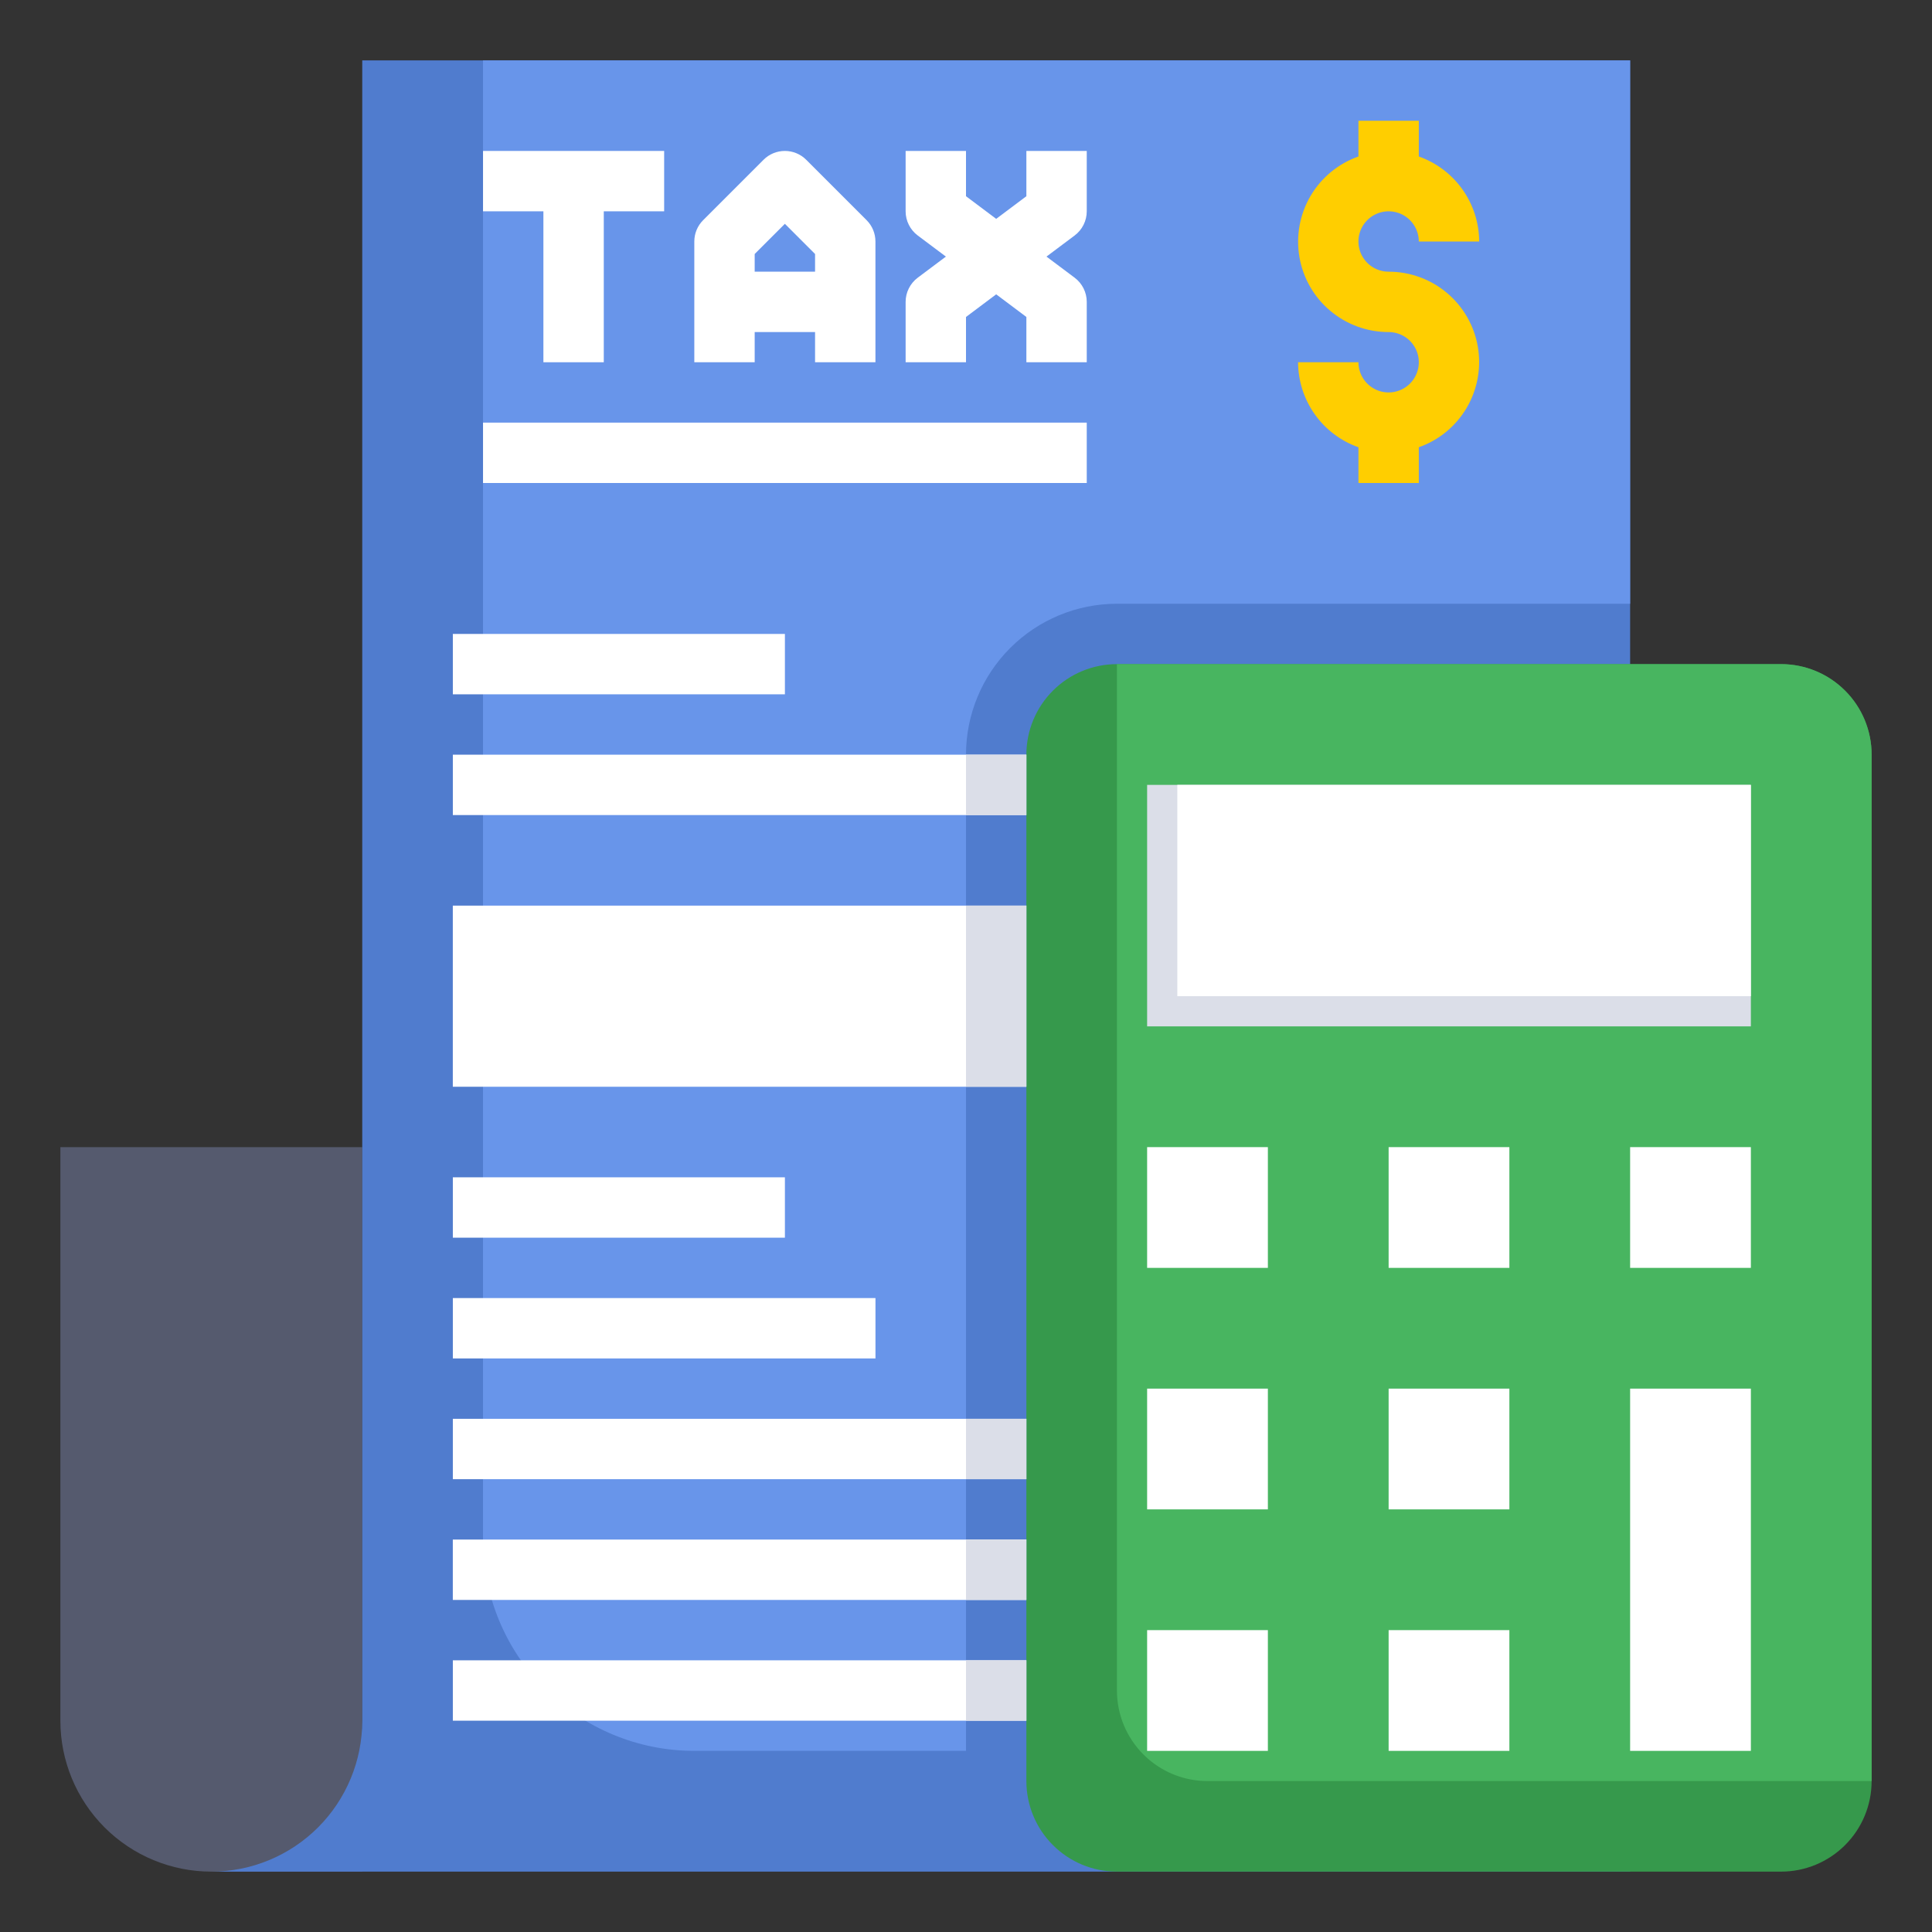 <svg width="64" height="64" viewBox="0 0 64 64" fill="none" xmlns="http://www.w3.org/2000/svg">
<rect x="0" y="0" width="64" height="64" fill="#333333" stroke="none"/>
<path d="M12 38H2V57C2 58.326 2.527 59.598 3.464 60.535C4.402 61.473 5.674 62 7 62H12" fill="#555A6E"/>
<path d="M7 62C7.657 62 8.307 61.871 8.913 61.619C9.52 61.368 10.071 61 10.536 60.535C11 60.071 11.368 59.52 11.619 58.913C11.871 58.307 12 57.657 12 57V2H54V62H7Z" fill="#507CCE"/>
<path d="M54 20V2H16V51C16 52.856 16.738 54.637 18.05 55.95C19.363 57.263 21.143 58 23 58H32V25C32 23.674 32.527 22.402 33.465 21.465C34.402 20.527 35.674 20 37 20H54Z" fill="#6895EA"/>
<path d="M62 25C62 24.204 61.684 23.441 61.121 22.879C60.559 22.316 59.796 22 59 22H37C36.204 22 35.441 22.316 34.879 22.879C34.316 23.441 34 24.204 34 25V59C34 59.796 34.316 60.559 34.879 61.121C35.441 61.684 36.204 62 37 62H59C59.796 62 60.559 61.684 61.121 61.121C61.684 60.559 62 59.796 62 59V25Z" fill="#36994C"/>
<path d="M59 22H37V56C37 56.796 37.316 57.559 37.879 58.121C38.441 58.684 39.204 59 40 59H62V25C62 24.204 61.684 23.441 61.121 22.879C60.559 22.316 59.796 22 59 22Z" fill="#48B560"/>
<path d="M38 26H58V34H38V26Z" fill="#DBDEE8"/>
<path d="M54 46H58V58H54V46Z" fill="white"/>
<path d="M54 38H58V42H54V38Z" fill="white"/>
<path d="M46 38H50V42H46V38Z" fill="white"/>
<path d="M38 38H42V42H38V38Z" fill="white"/>
<path d="M46 46H50V50H46V46Z" fill="white"/>
<path d="M38 46H42V50H38V46Z" fill="white"/>
<path d="M46 54H50V58H46V54Z" fill="white"/>
<path d="M38 54H42V58H38V54Z" fill="white"/>
<path d="M46 9C45.802 9 45.609 8.941 45.444 8.831C45.28 8.722 45.152 8.565 45.076 8.383C45 8.2 44.981 7.999 45.019 7.805C45.058 7.611 45.153 7.433 45.293 7.293C45.433 7.153 45.611 7.058 45.805 7.019C45.999 6.981 46.2 7 46.383 7.076C46.565 7.152 46.722 7.28 46.831 7.444C46.941 7.609 47 7.802 47 8H49C48.997 7.382 48.804 6.779 48.446 6.275C48.088 5.771 47.583 5.39 47 5.184V4H45V5.184C44.333 5.419 43.771 5.882 43.413 6.492C43.056 7.101 42.925 7.818 43.045 8.514C43.164 9.211 43.527 9.843 44.068 10.297C44.609 10.752 45.293 11.001 46 11C46.198 11 46.391 11.059 46.556 11.168C46.72 11.278 46.848 11.435 46.924 11.617C47 11.8 47.019 12.001 46.981 12.195C46.942 12.389 46.847 12.567 46.707 12.707C46.567 12.847 46.389 12.942 46.195 12.981C46.001 13.019 45.8 13 45.617 12.924C45.435 12.848 45.278 12.72 45.169 12.556C45.059 12.391 45 12.198 45 12H43C43.003 12.618 43.196 13.221 43.554 13.725C43.912 14.229 44.417 14.61 45 14.816V16H47V14.816C47.667 14.581 48.229 14.118 48.587 13.508C48.944 12.899 49.075 12.182 48.955 11.486C48.836 10.789 48.473 10.158 47.932 9.703C47.391 9.248 46.707 8.999 46 9Z" fill="#FFCE00"/>
<path d="M34 30H15V36H34" fill="white"/>
<path d="M18.001 12H20.001V7H22.001V5H16.001V7H18.001V12Z" fill="white"/>
<path d="M25 11H27V12H29V8C29 7.735 28.895 7.48 28.707 7.293L26.707 5.293C26.52 5.105 26.265 5 26 5C25.735 5 25.48 5.105 25.293 5.293L23.293 7.293C23.105 7.48 23 7.735 23 8V12H25V11ZM26 7.414L27 8.414V9H25V8.414L26 7.414Z" fill="white"/>
<path d="M32 10.5L33 9.75L34 10.5V12H36V10C36 9.845 35.964 9.692 35.894 9.553C35.825 9.414 35.724 9.293 35.6 9.2L34.666 8.5L35.6 7.8C35.724 7.707 35.825 7.586 35.894 7.447C35.964 7.308 36 7.155 36 7V5H34V6.5L33 7.25L32 6.5V5H30V7C30 7.155 30.036 7.308 30.106 7.447C30.175 7.586 30.276 7.707 30.4 7.8L31.334 8.5L30.4 9.2C30.276 9.293 30.175 9.414 30.106 9.553C30.036 9.692 30 9.845 30 10V12H32V10.5Z" fill="white"/>
<path d="M16.001 14H36V16H16.001V14Z" fill="white"/>
<path d="M15.001 21H26.001V23H15.001V21Z" fill="white"/>
<path d="M15.001 25H34V27H15.001V25Z" fill="white"/>
<path d="M15.001 39H26.001V41H15.001V39Z" fill="white"/>
<path d="M15.001 43H29.001V45H15.001V43Z" fill="white"/>
<path d="M15.001 47H34V49H15.001V47Z" fill="white"/>
<path d="M15 51H34V53H15V51Z" fill="white"/>
<path d="M15.001 55H34V57H15.001V55Z" fill="white"/>
<path d="M32 30H34V36H32V30Z" fill="#DBDEE8"/>
<path d="M32 25H34V27H32V25Z" fill="#DBDEE8"/>
<path d="M32 47H34V49H32V47Z" fill="#DBDEE8"/>
<path d="M32 51H34V53H32V51Z" fill="#DBDEE8"/>
<path d="M32 55H34V57H32V55Z" fill="#DBDEE8"/>
<path d="M39 26H58V33H39V26Z" fill="white"/>
</svg>
